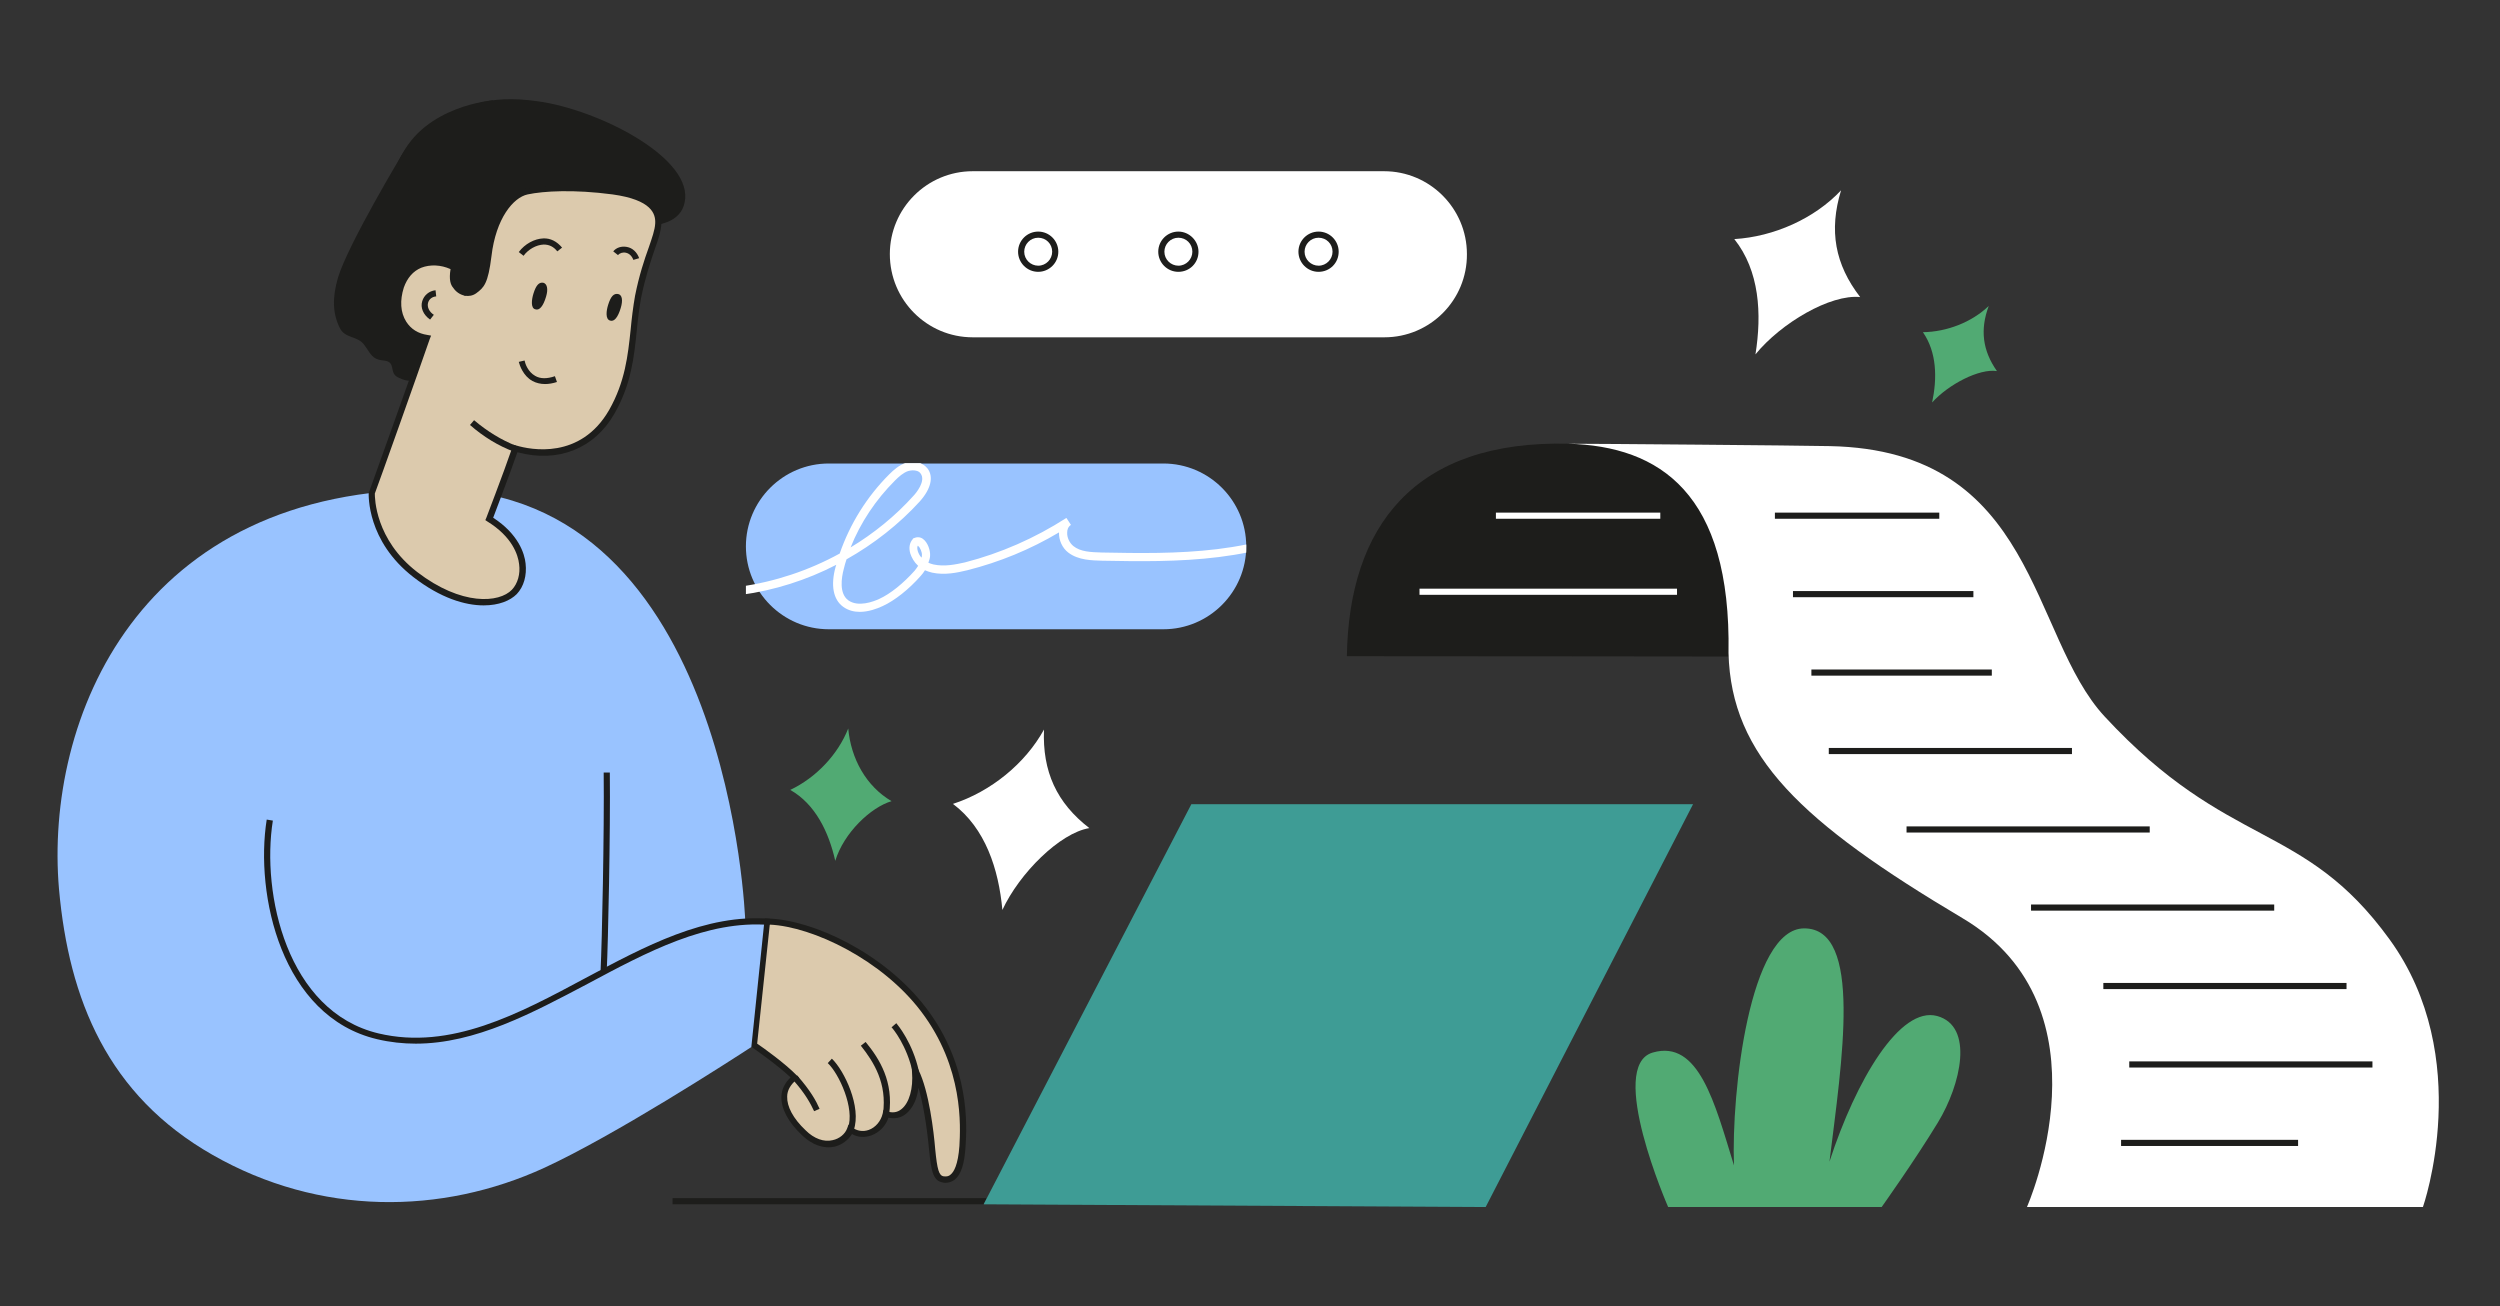 <?xml version="1.0" encoding="utf-8"?>
<!-- Generator: Adobe Illustrator 27.8.0, SVG Export Plug-In . SVG Version: 6.00 Build 0)  -->
<svg version="1.1" id="Calque_1" xmlns="http://www.w3.org/2000/svg" xmlns:xlink="http://www.w3.org/1999/xlink" x="0px" y="0px"
	 viewBox="0 0 733 383" style="enable-background:new 0 0 733 383;" xml:space="preserve">
<rect x="0" y="0" width="733" height="383" fill="#333333" stroke="none"/>
<style type="text/css">
	.st0{display:none;}
	.st1{display:inline;fill:#034554;}
	.st2{fill:#1D1D1B;}
	.st3{fill:#FFFFFF;}
	.st4{fill:#99C3FF;}
	.st5{fill:#DCCAAD;}
	.st6{fill:#3E9C95;}
	.st7{fill:#51AA73;}
	.st8{clip-path:url(#SVGID_00000180355225702893841560000011449536536218271123_);}
</style>
<g id="Calque_1_00000113348269934214044630000005823166962192222647_" class="st0">
	<rect x="-83" class="st1" width="837" height="383"/>
</g>
<g id="Calque_2_00000068652593417760118020000003273559545728825494_">
	<g>
		<g>
			<path class="st2" d="M460.2,130.1c-45.7-1.2-64.7,24.4-65.3,62.3c47.1,0,100.6,0.1,113,0.1c0,0,2.7-24.8-9.4-44.4
				C486.7,128.9,465.3,130.2,460.2,130.1z"/>
		</g>
		<g>
			<rect x="416.2" y="172.6" class="st3" width="75.5" height="1.8"/>
		</g>
		<g>
			<rect x="438.6" y="150.3" class="st3" width="48.2" height="1.8"/>
		</g>
		<g>
			<polygon class="st2" points="288.4,353.1 197.2,353.1 197.2,351.3 289.3,351.3 			"/>
		</g>
		<g>
			<path class="st4" d="M17.3,260.7C13,210.9,40.5,142.8,128.1,143.5c86.1,0.7,90.4,126.4,90.4,126.4s3.3,0.1,7.1,0.3
				c-1.3,11.2-3.6,32-4.4,36.2c-7.5,4.9-40.8,26.4-61.6,36c-30.1,13.8-65.8,14.2-97.3-3.8C31.6,321.1,20.2,293.1,17.3,260.7z"/>
		</g>
		<g>
			<path class="st2" d="M121.3,111.5c-8.5-4.1-8.6-18.3-8.8-37.1c-0.2-21.5,5.2-38.2,18.1-34.9c2.6-8.7,12.5-11.9,27.1-9.8
				c17.4,2.4,44.2,15.9,43.2,28.5s-23.5,6.7-23.5,6.7L121.3,111.5z"/>
		</g>
		<g>
			<path class="st5" d="M143.3,152.2c0,0,4.9-12.6,7.6-20.6c9.6,2.8,21.4,1.3,28.3-10.8c6.9-12,5.6-22.7,7.7-33.7
				c2.2-11.1,5.6-17.2,5.9-21.3s-2.2-8-13.3-9.6c-11.1-1.5-20.2-1.1-25.2,0s-10,8-11.3,18.9s-2.9,10-6.7,11.6
				c-1.7-1.6-5-2.4-3.3-8.3c-5.5-2.8-13-2-15.5,5.6s0.9,14.1,7.6,15.1c-3.5,10-16.2,45.4-16.2,45.4s-0.8,13.4,12.7,23.9
				c13.5,10.4,24.9,9.3,29,5.1C154.8,169.4,154.8,159.2,143.3,152.2z"/>
			<path class="st2" d="M141.8,177.5c-5.4,0-12.6-2.1-20.6-8.3c-13.7-10.6-13.1-24.1-13.1-24.7l0.1-0.2c0.1-0.3,12-33.4,15.8-44.4
				c-2.7-0.7-5-2.2-6.4-4.6c-1.9-3.1-2.2-7.2-0.8-11.5c1.1-3.3,3.2-5.7,6.1-6.9c3.2-1.3,7.2-1,10.7,0.8l0.7,0.3l-0.2,0.7
				c-1,3.5-0.5,4.7,0.6,6.4c0.5,0.8,2.1-2.4,3.1-2.2c0.7,0.1,0.7-0.9,1.3-1.3c1.8-1.3,2.4,0.8,3.3-6.6c1.3-10.5,6.1-18.4,12-19.7
				c4.8-1,14-1.6,25.5,0c9.7,1.3,14.3,4.8,14,10.5c-0.1,2-0.9,4.5-2,7.5c-1.2,3.6-2.7,8-3.9,13.9c-0.6,3.3-1,6.6-1.3,9.8
				c-0.8,7.7-1.6,15.6-6.5,24.2c-5.9,10.4-16.6,14.6-28.5,11.4c-2.4,6.9-6.1,16.5-7.1,19.2c7.4,4.8,9.2,10.5,9.5,13.4
				c0.4,3.5-0.5,6.8-2.6,9C149.6,176.1,146.3,177.5,141.8,177.5z M109.9,144.7c0,1.3,0.1,13.5,12.4,23c13,10,24.1,9.1,27.8,5.2
				c1.7-1.8,2.5-4.6,2.1-7.5c-0.3-2.7-2-8-9.3-12.5l-0.6-0.4l0.3-0.7c0-0.1,4.9-12.7,7.6-20.6l0.3-0.8l0.8,0.2
				c4.3,1.3,18.9,4.2,27.3-10.4c4.7-8.3,5.5-16,6.3-23.5c0.3-3.2,0.7-6.6,1.3-10c1.2-6,2.7-10.5,4-14.1c1-2.9,1.8-5.2,1.9-7
				c0.2-2.9-1-7-12.5-8.6c-11.3-1.5-20.2-1-24.9,0c-4.2,0.9-9.3,7-10.6,18.1c-1,8.1-2.2,9.2-4.5,10.9c-1,0.7-2.1,0.9-3.3,0.7
				c-1.4-0.3-2.6-1.1-3.4-2.3c-0.8-0.9-1.3-2.4-0.8-5.5c-2.9-1.3-6-1.4-8.6-0.4c-2.4,1-4.1,3-5.1,5.8c-1.2,3.8-1,7.3,0.7,10
				c1.4,2.2,3.5,3.5,6.2,3.9l1.1,0.2l-0.4,1C122.7,109,110.8,142.4,109.9,144.7z"/>
		</g>
		<g>
			<path class="st2" d="M126.1,93.7c-2-1.4-2.9-3.5-2.3-5.4c0.5-1.7,2-3,3.9-3.2l0.2,1.8c-1.2,0.1-2.1,0.8-2.4,1.9
				c-0.3,1.2,0.3,2.6,1.7,3.5L126.1,93.7z"/>
		</g>
		<g>
			<path class="st2" d="M150.6,132.4c-4.5-1.7-8.8-4.3-12.8-7.8l1.2-1.4c3.9,3.3,8,5.8,12.3,7.5L150.6,132.4z"/>
		</g>
		<g>
			<path class="st2" d="M159.8,112.6c-1.3,0-2.6-0.3-3.7-0.9c-2.7-1.5-3.7-4.5-4-5.6l1.7-0.4c0.2,1,1,3.3,3.1,4.5
				c1.5,0.9,3.5,0.9,5.8,0.1l0.6,1.7C162.1,112.4,160.9,112.6,159.8,112.6z"/>
		</g>
		<g>
			<path class="st2" d="M153.5,75l-1.4-1.1c1.8-2.4,4.6-3.9,7.2-4c2.1-0.1,4,0.9,5.5,2.7l-1.4,1.1c-1.1-1.4-2.4-2-4-2
				C157.2,71.8,154.9,73.1,153.5,75z"/>
		</g>
		<g>
			<path class="st2" d="M185.7,76.2c-0.4-1.1-1.2-1.9-2.2-2.1c-0.9-0.2-1.8,0.1-2.3,0.7l-1.4-1.1c0.9-1.1,2.4-1.6,4-1.3
				c1.7,0.3,3,1.6,3.6,3.3L185.7,76.2z"/>
		</g>
		<g>
			<path class="st2" d="M156.4,86.1c0.8-2.6,1.7-3.4,2.9-3.2c1.1,0.3,1.5,1.8,0.8,4.1c-0.8,2.7-1.9,4.1-3.1,3.7
				C155.5,90.4,155.9,87.7,156.4,86.1z"/>
		</g>
		<g>
			<path class="st2" d="M178.3,89.4c0.8-2.6,1.7-3.4,2.9-3.2s1.5,1.8,0.8,4.1c-0.8,2.7-1.9,4.1-3.1,3.7
				C177.4,93.6,177.8,91,178.3,89.4z"/>
		</g>
		<g>
			<path class="st5" d="M225,270.1c12.5,0.3,33.7,9.8,45.9,25.9c12.6,16.7,11.7,33.9,11.3,40c-0.4,7.7-2.7,10.2-5.6,9.7
				c-2.2-0.4-2.7-2.8-3.2-8.8c-0.8-8.5-2.4-17.9-4.8-22.9c0.8,8.1-3,14.4-8.6,12.4c-1,4.9-6.6,7.6-10.4,4.6c-1.4,3.7-7.5,7-13.7,0.9
				c-6.2-6-7.7-12.1-2.6-16.2c-3.9-4-11.9-9.5-11.9-9.5L225,270.1z"/>
			<path class="st2" d="M277.2,346.8c-0.3,0-0.5,0-0.8-0.1c-3-0.5-3.4-3.8-4-9.6c-0.7-7.4-1.8-13.7-3.1-18.2
				c-0.4,3.4-1.7,6.1-3.7,7.7c-1.5,1.2-3.2,1.5-5.1,1.1c-0.8,2.4-2.6,4.3-5,5.2c-2,0.7-4,0.6-5.7-0.4c-1.1,1.8-3,3.2-5.1,3.7
				c-3.2,0.7-6.6-0.5-9.6-3.4c-4.1-3.9-6.1-7.8-6-11.3c0.1-2.1,1-4,2.7-5.6c-4-3.8-11-8.6-11.1-8.7l-0.4-0.3l3.9-37.6h0.8
				c13.3,0.3,34.4,10.2,46.6,26.3c12.9,17,11.9,34.8,11.5,40.6c-0.3,5-1.3,8.2-3.2,9.7C279.1,346.5,278.2,346.8,277.2,346.8z
				 M267.1,309.4l2.2,4.3c3.1,6.2,4.5,18.3,4.9,23.2c0.6,6.1,1.1,7.8,2.5,8c0.8,0.1,1.5,0,2-0.5c1-0.8,2.2-2.9,2.6-8.4
				c0.3-5.7,1.3-22.9-11.2-39.4c-11.4-15.1-31.7-24.9-44.4-25.5L222,306c1.8,1.2,8.2,5.8,11.6,9.3l0.7,0.7l-0.8,0.6
				c-1.7,1.4-2.7,3.1-2.7,4.9c-0.1,2.9,1.7,6.4,5.4,9.9c2.5,2.5,5.4,3.5,7.9,2.9c2-0.4,3.7-1.8,4.3-3.5l0.4-1.1l1,0.8
				c1.4,1.1,3.2,1.4,4.9,0.8c2-0.7,3.6-2.6,4.1-4.8l0.2-1l1,0.3c1.6,0.6,3.1,0.4,4.3-0.6c2.3-1.8,3.5-6.1,3.1-10.9L267.1,309.4z"/>
		</g>
		<g>
			<path class="st2" d="M121.9,306c-3.7,0-7.5-0.4-11.3-1.3c-28.1-6.6-35.9-42.4-32.4-64.4l1.8,0.3c-3.4,21.4,4.1,56,31,62.4
				c21.1,5,41.2-5.8,60.6-16.2c17.4-9.3,35.4-19,54.2-17.4l-0.2,1.8c-18.3-1.5-36,8-53.2,17.2C156.1,297,139.4,306,121.9,306z"/>
		</g>
		<g>
			<path class="st2" d="M177.9,284.5l-1.8-0.1c0.4-8,1.1-40.6,0.9-57.9h1.8C179,243.8,178.3,276.5,177.9,284.5z"/>
		</g>
		<g>
			<path class="st2" d="M238.7,325.8c-1-2.1-2.5-5.1-6.3-9.3l1.3-1.2c3.9,4.4,5.6,7.5,6.6,9.8L238.7,325.8z"/>
		</g>
		<g>
			<path class="st2" d="M250.3,331.4l-1.7-0.6c2.1-5.8-2.6-16-5.9-19.1l1.2-1.3C247.5,313.8,252.7,324.6,250.3,331.4z"/>
		</g>
		<g>
			<path class="st2" d="M260.7,326.7l-1.8-0.2c1.2-8.8-2.6-15-6.5-19.9l1.4-1.1C258,310.6,262,317.2,260.7,326.7z"/>
		</g>
		<g>
			<path class="st2" d="M267.6,314.4c-1.7-7.8-5.7-12.7-6.2-13.2l1.4-1.2c0.5,0.6,4.8,5.8,6.6,14L267.6,314.4z"/>
		</g>
		<g>
			<polygon class="st6" points="288.4,353.1 435.6,353.9 496.4,235.8 349.3,235.8 			"/>
		</g>
		<g>
			<path class="st3" d="M594.3,353.9h116.1c0,0,15.4-43.8-9.8-78.5c-25.3-34.9-47.1-26-83.5-65.3c-22.1-23.8-19.8-78.1-80.6-79.3
				c-9.3-0.2-68.1-0.7-76.8-0.7c27,0.7,47.9,14.6,47.1,61.4c0.8,30.2,21.3,49.6,68.6,77.7C620.1,295.7,594.3,353.9,594.3,353.9z"/>
		</g>
		<g>
			<path class="st4" d="M341.1,184.5H243c-13.4,0-24.3-10.9-24.3-24.3l0,0c0-13.4,10.9-24.3,24.3-24.3h98.1
				c13.4,0,24.3,10.9,24.3,24.3l0,0C365.4,173.6,354.5,184.5,341.1,184.5z"/>
		</g>
		<g>
			<path class="st3" d="M405.9,98.9H285.2c-13.4,0-24.3-10.9-24.3-24.4l0,0c0-13.4,10.9-24.3,24.3-24.3h120.6
				c13.4,0,24.3,10.9,24.3,24.3l0,0C430.2,88,419.3,98.9,405.9,98.9z"/>
		</g>
		<g>
			<g>
				<path class="st3" d="M293.9,266.8c5-10.8,16.9-22.6,25.5-24c-9.6-7.4-13.8-16.6-13.3-28.9c-5.5,10-15.6,18.2-26.7,21.8
					C288.9,242.8,292.8,254.8,293.9,266.8z"/>
			</g>
		</g>
		<g>
			<g>
				<path class="st3" d="M514.7,103.9c7.5-9.2,22-17.7,30.7-16.8c-7.4-9.6-9.2-19.5-5.6-31.3c-7.8,8.3-19.7,13.6-31.3,14.3
					C515.9,79.4,516.6,92,514.7,103.9z"/>
			</g>
		</g>
		<g>
			<g>
				<path class="st7" d="M566.5,118c4.8-5.3,13.8-10,19-9.2c-4.2-6-5-12.1-2.4-19.1c-5,4.8-12.3,7.6-19.3,7.7
					C567.9,103.3,568,110.9,566.5,118z"/>
			</g>
		</g>
		<g>
			<g>
				<path class="st7" d="M244.9,252.4c2.5-8.2,10.4-15.7,16.5-17.5c-7.5-4.4-11.9-12.5-12.7-21.3c-3,7.6-9.4,14.4-17,18
					C239.1,235.8,243,244,244.9,252.4z"/>
			</g>
		</g>
		<g>
			<rect x="525.7" y="173.3" class="st2" width="52.9" height="1.8"/>
		</g>
		<g>
			<rect x="531.1" y="196.3" class="st2" width="52.9" height="1.8"/>
		</g>
		<g>
			<rect x="536.2" y="219.3" class="st2" width="71.3" height="1.8"/>
		</g>
		<g>
			<rect x="559" y="242.3" class="st2" width="71.3" height="1.8"/>
		</g>
		<g>
			<rect x="595.5" y="265.2" class="st2" width="71.3" height="1.8"/>
		</g>
		<g>
			<rect x="616.7" y="288.2" class="st2" width="71.3" height="1.8"/>
		</g>
		<g>
			<rect x="624.3" y="311.2" class="st2" width="71.3" height="1.8"/>
		</g>
		<g>
			<rect x="621.9" y="334.2" class="st2" width="51.9" height="1.8"/>
		</g>
		<g>
			<rect x="520.4" y="150.3" class="st2" width="48.2" height="1.8"/>
		</g>
		<g>
			<g>
				<path class="st2" d="M304.4,79.7c-3.3,0-5.9-2.7-5.9-5.9c0-3.3,2.7-5.9,5.9-5.9c3.3,0,5.9,2.7,5.9,5.9
					C310.3,77.1,307.6,79.7,304.4,79.7z M304.4,69.7c-2.3,0-4.1,1.9-4.1,4.1c0,2.3,1.9,4.1,4.1,4.1c2.3,0,4.1-1.9,4.1-4.1
					C308.5,71.5,306.7,69.7,304.4,69.7z"/>
			</g>
			<g>
				<path class="st2" d="M345.5,79.7c-3.3,0-5.9-2.7-5.9-5.9c0-3.3,2.7-5.9,5.9-5.9s5.9,2.7,5.9,5.9
					C351.4,77.1,348.8,79.7,345.5,79.7z M345.5,69.7c-2.3,0-4.1,1.9-4.1,4.1c0,2.3,1.9,4.1,4.1,4.1c2.3,0,4.1-1.9,4.1-4.1
					C349.6,71.5,347.8,69.7,345.5,69.7z"/>
			</g>
			<g>
				<path class="st2" d="M386.6,79.7c-3.3,0-5.9-2.7-5.9-5.9c0-3.3,2.7-5.9,5.9-5.9c3.3,0,5.9,2.7,5.9,5.9
					C392.5,77.1,389.9,79.7,386.6,79.7z M386.6,69.7c-2.3,0-4.1,1.9-4.1,4.1c0,2.3,1.9,4.1,4.1,4.1c2.3,0,4.1-1.9,4.1-4.1
					C390.7,71.5,388.9,69.7,386.6,69.7z"/>
			</g>
		</g>
		<g>
			<path class="st7" d="M489.1,353.9h62.6c0,0,9.7-13.6,16.5-24.8s10.6-28.2-0.2-31.2c-10.9-3-23.8,18.7-31.6,42.7
				c3.6-29.3,9.9-68.4-7.4-68.4c-16,0-21.4,48-20.6,69.5c-5.6-18.2-10.3-37-23.8-33.1C471,312.5,489.1,353.9,489.1,353.9z"/>
		</g>
		<g>
			<g>
				<g>
					<g>
						<g>
							<g>
								<defs>
									<path id="SVGID_1_" d="M362.6,184.5H221.5c-1.5,0-2.8-1.2-2.8-2.8v-43.1c0-1.5,1.2-2.8,2.8-2.8h141.1
										c1.5,0,2.8,1.2,2.8,2.8v43.1C365.4,183.2,364.2,184.5,362.6,184.5z"/>
								</defs>
								<clipPath id="SVGID_00000078024100494487255160000004087412647017367944_">
									<use xlink:href="#SVGID_1_"  style="overflow:visible;"/>
								</clipPath>
								<g style="clip-path:url(#SVGID_00000078024100494487255160000004087412647017367944_);">
									<path class="st3" d="M252.1,179.4c-1.7,0-3.4-0.4-4.9-1.5c-2.9-2.1-3.7-6.3-2.2-11.7c0.1-0.2,0.1-0.4,0.2-0.6
										c-8.7,4.5-18.2,7.5-27.8,8.8c-5.3,0.7-12.9,1.1-18.3-3.4l1.5-1.8c3.6,3,8.8,3.9,16.4,2.8c10.1-1.4,20.1-4.7,29.2-9.7
										c3-8.7,8-16.7,14.5-23.2c1.4-1.4,2.9-2.7,4.9-3.4c2.4-0.8,4.9-0.1,6.3,1.6c1.9,2.4,1.1,6-2.2,9.7
										c-6.1,6.7-13.5,12.5-21.5,17c-0.3,0.9-0.6,1.9-0.8,2.8c-0.7,2.6-1.4,7.2,1.3,9.2c2.9,2.1,7.4,0.4,9.1-0.4
										c3.3-1.5,7.1-4.6,10.4-8.3c0.3-0.4,0.7-0.9,1-1.4c-1.2-1.1-1.9-2.4-2.3-3.6c-0.5-1.7-0.2-3.2,0.7-4.2l0.1-0.2l0.2-0.1
										c0.9-0.4,1.9-0.4,2.7,0.2c1.5,1.1,2.2,3.5,2.1,4.9c0,0.6-0.2,1.3-0.5,2.1c0.5,0.2,1,0.4,1.5,0.5c3.2,0.7,6.5,0,9.2-0.6
										c10.5-2.7,20.5-7.1,29.7-13c0,0,0,0,0.1,0l1.3,2l0,0c-0.9,0.6-1.1,1.5-1.1,2.2c-0.1,1.5,0.7,3.1,1.8,4
										c2.1,1.7,5.1,1.8,8.4,1.9c20.9,0.4,46.9,0.9,66.8-11.8l1.3,2c-20.5,13-46.9,12.6-68.1,12.2c-2.9-0.1-6.9-0.1-9.9-2.4
										c-1.7-1.3-2.8-3.6-2.7-5.9c-8.4,5-17.4,8.7-26.9,11.1c-2.9,0.7-6.6,1.5-10.3,0.7c-0.8-0.2-1.4-0.4-2.1-0.7
										c-0.4,0.6-0.8,1.2-1.2,1.6c-3.5,4-7.7,7.3-11.2,8.9C257.1,178.5,254.6,179.4,252.1,179.4z M269.1,160
										c-0.2,0.3-0.2,0.9,0,1.6c0.2,0.6,0.5,1.3,1.1,1.9c0.1-0.3,0.1-0.5,0.1-0.7c0.1-0.8-0.5-2.3-1.1-2.7
										C269.2,160.1,269.2,160,269.1,160z M267.6,137.9c-0.4,0-0.9,0.1-1.3,0.2c-1.5,0.5-2.8,1.7-3.9,2.8
										c-5.6,5.6-10.1,12.3-13,19.6c6.8-4.1,13.1-9.2,18.4-15.1c0.7-0.7,3.8-4.4,2.1-6.6C269.4,138.1,268.5,137.9,267.6,137.9z"/>
								</g>
							</g>
						</g>
					</g>
				</g>
			</g>
		</g>
	</g>
</g>
<path class="st2" d="M144.6,29.4c0,0-20.1,1.5-27.2,16.9s11.7,7.9,11.7,7.9L144.6,29.4z"/>
<path class="st2" d="M121.6,108.5l-0.3,3c0,0-1.5,0.7-4.5-0.8c-3-1.4-0.4-4.6-4.3-5c-3.6-0.3-3.8-2.1-5.8-4.7s-5.6-1.7-7.1-4.9
	c-2.1-4.2-2.2-8.9-0.5-14.7c3-9.9,18.9-36.3,18.9-36.3l1.6,9.5l-2.8,23.8l-1,11.4l3,9.1l4.1,7.8L121.6,108.5z"/>
</svg>
